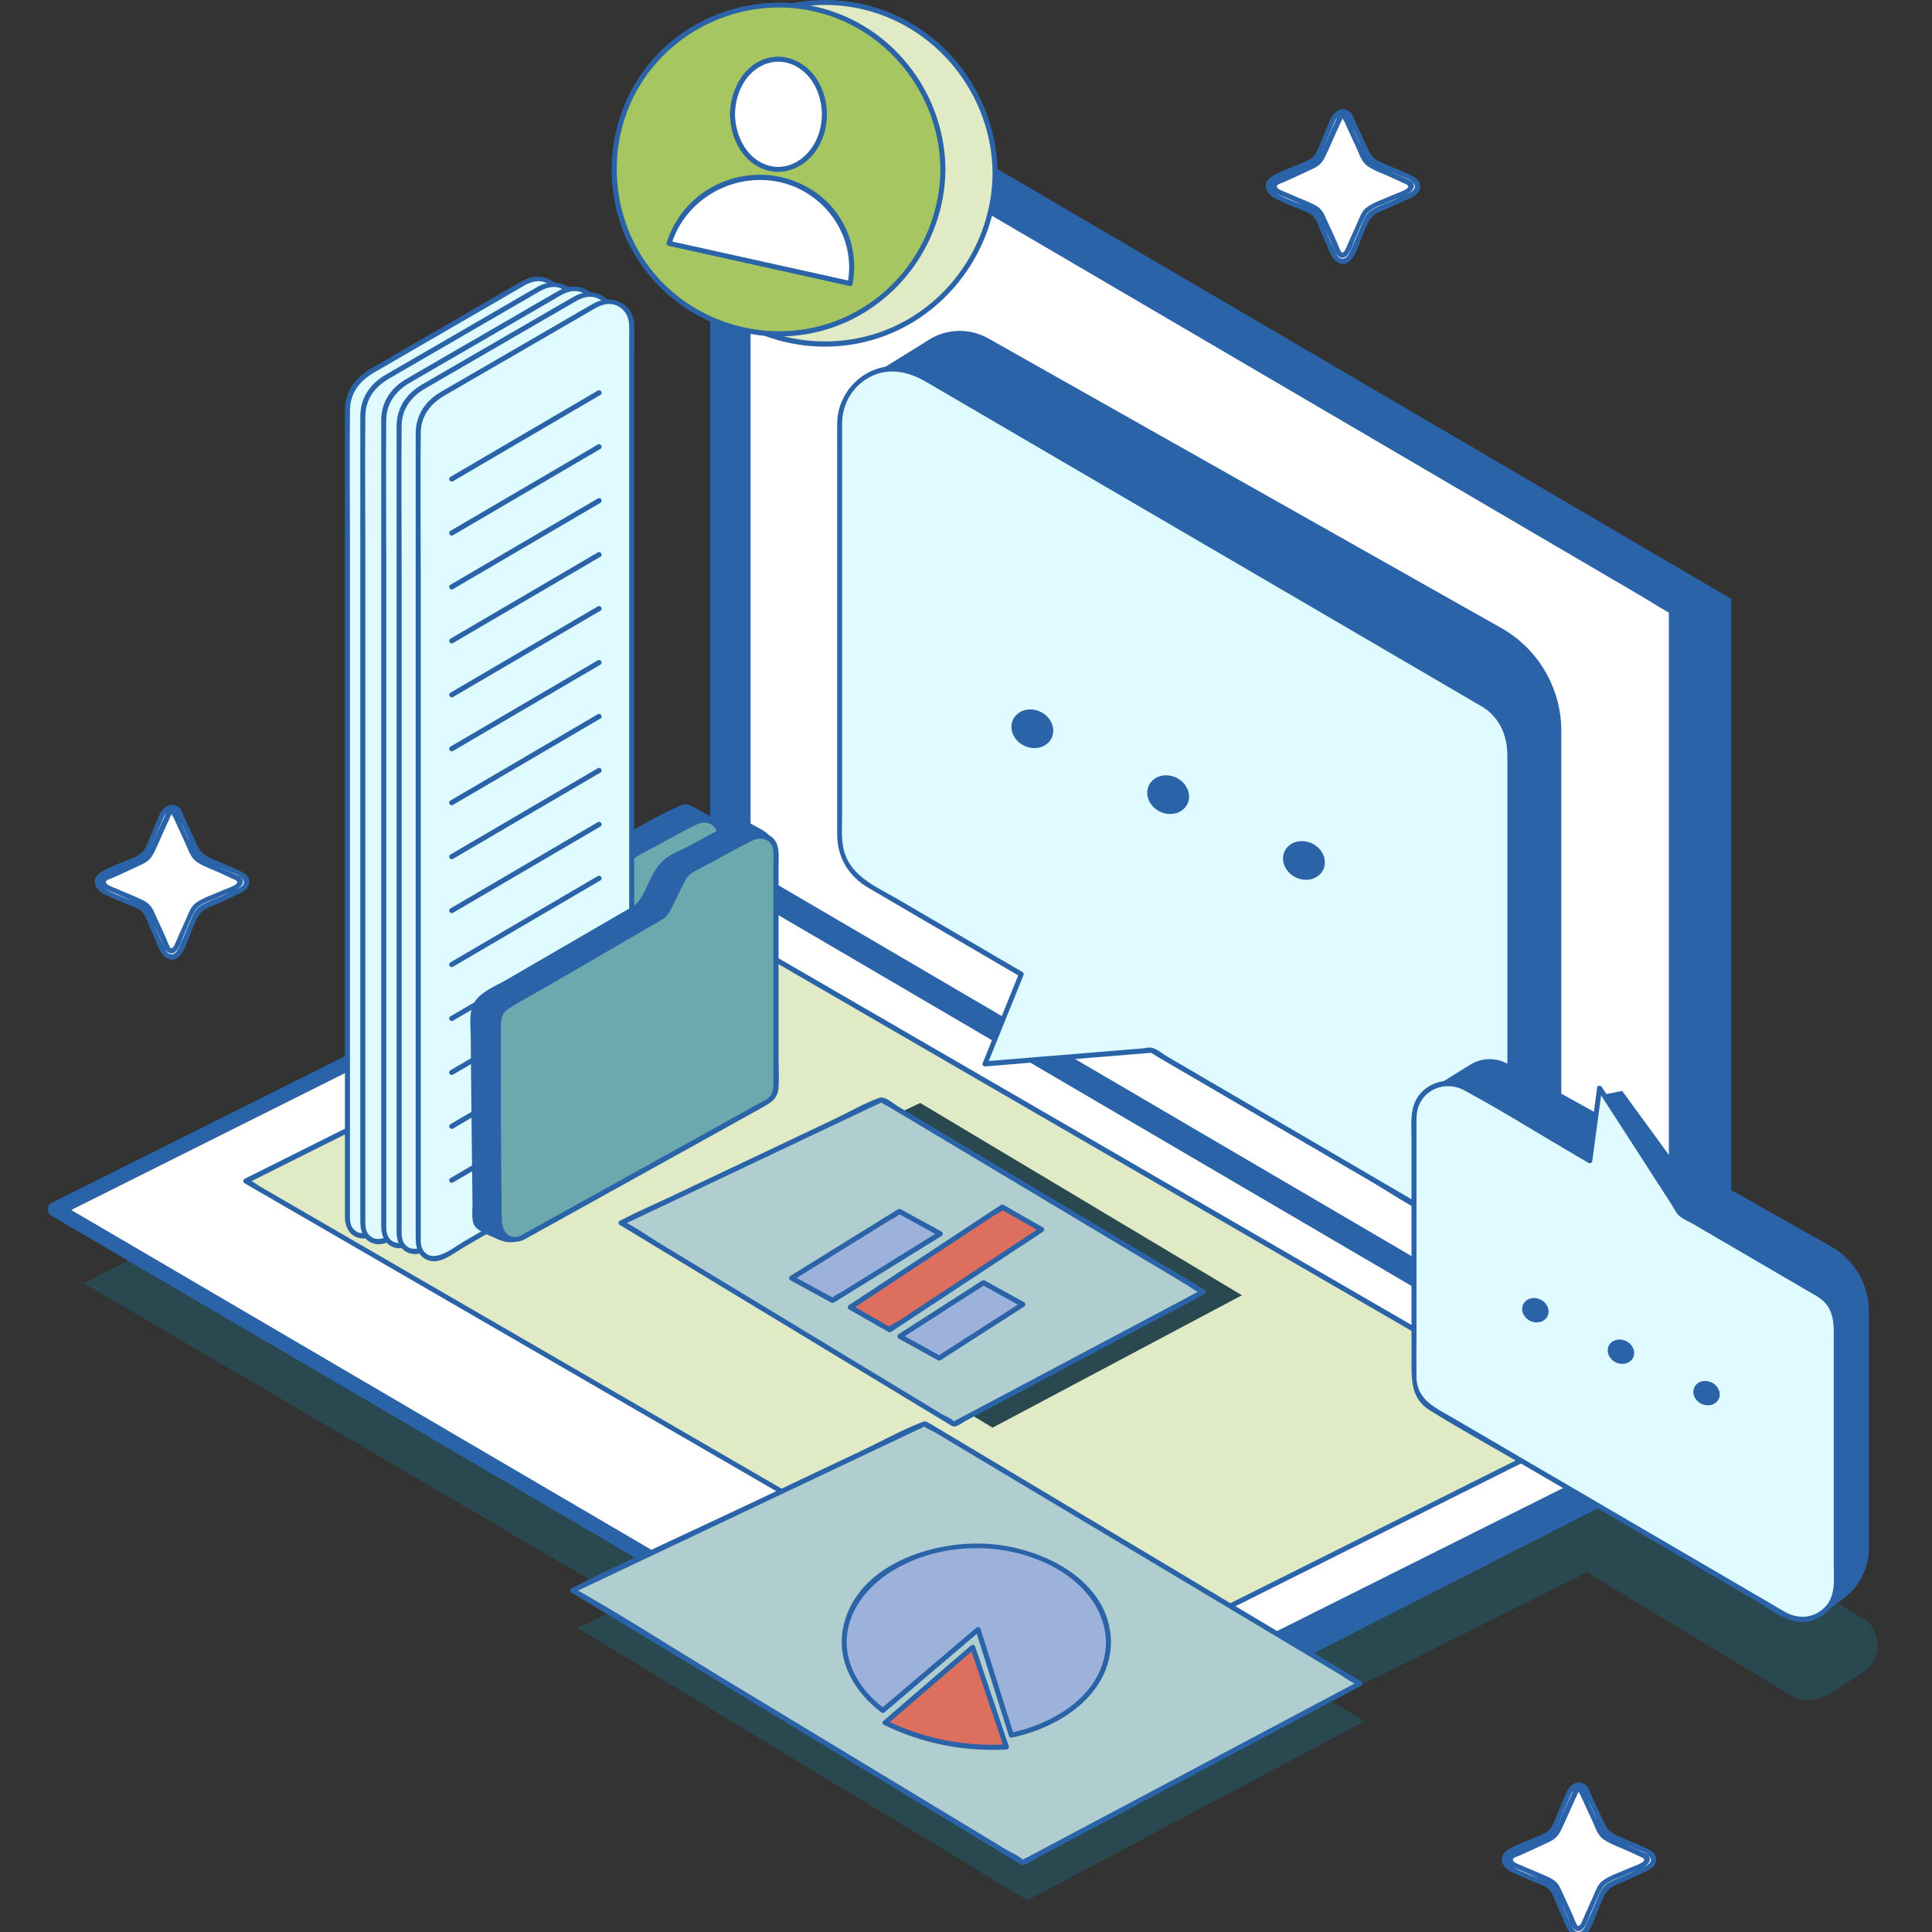 <?xml version="1.0" encoding="UTF-8"?>
<svg xmlns="http://www.w3.org/2000/svg" width="473" height="473" viewBox="0 0 473 473" fill="none">
  <rect x="0" y="0" width="473" height="473" fill="#333333" stroke="none"/>
  <g clip-path="url(#clip0_1798_736)">
    <g clip-path="url(#clip1_1798_736)">
      <path d="M373.535 375.837L438.01 414.848C441.072 416.708 444.923 416.642 447.936 414.716L456.067 409.482C461.005 406.305 460.89 399.029 455.837 396.017L385.452 353.928L374.276 359.393C367.609 362.652 367.198 371.985 373.552 375.837H373.535Z" fill="#2A4850"></path>
      <path d="M255.136 451.604L20.429 314.128L184.308 232.188L418.999 369.681L255.136 451.604Z" fill="#2A4850"></path>
      <path d="M252.552 439.982L24.791 299.543L188.67 217.604L423.031 353.023L252.552 439.982Z" fill="#2B63A8"></path>
      <path d="M423.031 353.024L188.324 215.548V9.597L423.031 147.089V353.024Z" fill="#2B63A8"></path>
      <path d="M423.854 354.456L422.62 353.732L187.501 216.009V8.165L188.735 8.889L423.854 146.612V354.456ZM189.147 215.07L422.192 351.592V147.55L189.147 11.029V215.07Z" fill="#2B63A8"></path>
      <path d="M43.358 199.086L48.05 209.291C48.198 209.604 48.445 209.851 48.757 209.999L58.963 214.69C60.082 215.201 60.082 216.797 58.963 217.308L48.757 221.999C48.445 222.147 48.198 222.394 48.05 222.707L43.358 232.912C42.848 234.031 41.252 234.031 40.741 232.912L36.05 222.707C35.902 222.394 35.655 222.147 35.342 221.999L25.137 217.308C24.017 216.797 24.017 215.201 25.137 214.69L35.342 209.999C35.655 209.851 35.902 209.604 36.05 209.291L40.741 199.086C41.252 197.967 42.848 197.967 43.358 199.086Z" fill="white"></path>
      <path d="M42.831 199.399L47.128 208.732C47.605 209.769 48.099 210.362 49.152 210.855L54.469 213.292L57.168 214.543C57.563 214.724 58.337 214.905 58.633 215.217C60.148 216.781 56.296 217.851 55.638 218.164L49.712 220.88C48.708 221.341 47.934 221.637 47.391 222.674C46.535 224.271 45.86 225.999 45.103 227.645L43.836 230.394C43.572 230.986 43.325 231.908 42.914 232.418C41.449 234.18 40.56 231.036 40.214 230.262L37.498 224.353C37.021 223.316 36.675 222.048 35.622 221.456C34.223 220.666 32.643 220.09 31.178 219.415C29.499 218.641 27.589 218.016 26.009 217.045C25.466 216.715 24.182 216.501 25.515 215.217C25.877 214.872 26.717 214.658 27.178 214.46L33.712 211.448C34.914 210.888 36.083 210.576 36.725 209.341C37.663 207.53 38.437 205.621 39.292 203.761L40.708 200.683C40.889 200.288 41.778 197.737 42.831 199.416C43.259 200.09 44.329 199.465 43.901 198.79C42.782 197.029 40.856 197.539 40.033 199.202C39.078 201.144 38.223 203.136 37.317 205.111C36.758 206.312 36.198 208.666 35.029 209.489C33.663 210.444 31.754 211.004 30.256 211.695C28.527 212.485 26.602 213.16 24.956 214.131C23.31 215.102 23.343 216.962 24.956 217.917C26.569 218.872 28.527 219.563 30.256 220.353C31.754 221.044 33.68 221.604 35.029 222.559C36.198 223.382 36.758 225.719 37.317 226.937C38.223 228.896 39.078 230.904 40.033 232.846C40.84 234.492 42.815 235.036 43.901 233.258C44.741 231.875 45.3 230.229 45.959 228.764C46.782 226.97 47.457 224.913 48.494 223.234C49.185 222.114 50.946 221.703 52.082 221.176L58.386 218.279C59.753 217.654 61.218 216.386 59.967 214.773C59.539 214.23 58.814 213.999 58.205 213.703L54.782 212.123C52.987 211.3 50.716 210.641 49.086 209.506C48.494 209.094 48.296 208.37 48.017 207.744L46.387 204.222L43.901 198.823C43.572 198.099 42.502 198.724 42.831 199.448V199.399Z" fill="#2B63A8"></path>
      <path d="M42.815 199.399L47.111 208.732C47.589 209.769 48.099 210.378 49.152 210.855L54.469 213.291L57.168 214.542C57.563 214.723 58.337 214.904 58.633 215.217C60.098 216.764 56.296 217.818 55.638 218.131L49.712 220.846C48.708 221.307 47.934 221.62 47.375 222.641C46.519 224.237 45.844 225.966 45.087 227.612L43.819 230.361C43.556 230.953 43.309 231.875 42.897 232.385C41.449 234.113 40.577 230.986 40.231 230.229L37.515 224.32C37.038 223.283 36.692 222.015 35.638 221.406C34.239 220.616 32.659 220.04 31.194 219.365C29.515 218.591 27.606 217.966 26.026 216.995C25.499 216.666 24.231 216.468 25.532 215.201C25.894 214.855 26.75 214.641 27.194 214.443L33.729 211.431C34.931 210.872 36.099 210.542 36.741 209.308C37.679 207.497 38.453 205.588 39.309 203.728L40.725 200.65C40.856 200.37 40.971 199.909 41.169 199.679C41.449 199.333 41.515 197.325 42.815 199.399C43.243 200.09 44.346 199.448 43.918 198.757C42.799 196.979 40.84 197.489 40.017 199.168C39.062 201.111 38.206 203.102 37.301 205.078C36.741 206.279 36.182 208.633 35.029 209.439C33.663 210.394 31.754 210.954 30.256 211.645C28.527 212.435 26.602 213.11 24.956 214.081C23.31 215.052 23.326 216.945 24.956 217.9C26.602 218.871 28.527 219.546 30.256 220.336C31.754 221.028 33.68 221.587 35.029 222.542C36.198 223.348 36.758 225.702 37.301 226.904C38.206 228.863 39.062 230.871 40.017 232.813C40.84 234.476 42.815 235.019 43.918 233.225C44.757 231.842 45.317 230.196 45.975 228.731C46.798 226.937 47.473 224.879 48.51 223.2C49.202 222.097 50.963 221.669 52.082 221.159L58.386 218.262C59.769 217.637 61.234 216.336 59.967 214.723C59.539 214.164 58.815 213.95 58.205 213.653L54.782 212.073C52.987 211.25 50.7 210.592 49.086 209.456C48.494 209.044 48.296 208.337 48.017 207.711L46.387 204.189L43.901 198.79C43.556 198.049 42.453 198.691 42.799 199.432L42.815 199.399Z" fill="white"></path>
      <path d="M42.272 199.711L45.416 206.542C46.14 208.123 46.7 210.032 48.214 211.053C49.975 212.221 52.214 212.946 54.123 213.834C55.029 214.246 55.917 214.69 56.823 215.085C57.843 215.513 58.732 215.925 57.448 216.698C56.428 217.291 55.177 217.653 54.107 218.147C52.115 219.052 49.613 219.809 47.868 221.126C46.634 222.065 46.123 223.727 45.514 225.093C44.642 227.068 43.72 229.027 42.881 231.019C42.799 231.233 42.338 232.286 41.844 232.155C41.63 232.105 41.35 231.381 41.268 231.2C41.07 230.788 40.922 230.344 40.741 229.916C39.77 227.661 38.684 225.439 37.679 223.2C37.038 221.752 36.28 221.011 34.848 220.32C32.725 219.283 30.486 218.46 28.33 217.489C27.803 217.258 26.453 216.814 26.091 216.336C25.449 215.513 26.816 215.266 27.491 214.97C29.844 213.95 32.149 212.814 34.47 211.76C36.033 211.053 36.889 210.378 37.679 208.798C38.749 206.625 39.671 204.386 40.675 202.197C41.021 201.456 41.367 200.732 41.696 199.991C41.745 199.876 41.827 199.596 41.893 199.53C42.321 199.037 41.63 198.658 42.272 199.711C42.733 200.452 43.803 200.485 44.346 199.827C45.004 199.02 44.296 198.033 43.589 197.522C42.634 196.831 41.416 196.93 40.478 197.605C39.078 198.642 38.486 200.88 37.811 202.378C37.054 204.057 36.445 205.835 35.638 207.497C34.667 209.538 32.429 210.016 30.503 210.839C28.692 211.596 26.816 212.304 25.104 213.258C22.124 214.921 22.882 217.587 25.614 218.97C27.342 219.842 29.186 220.583 30.98 221.324C31.918 221.719 32.889 222.048 33.795 222.525C35.029 223.2 35.507 224.089 36.001 225.357C36.642 226.986 37.334 228.566 38.058 230.163C38.733 231.661 39.342 233.867 40.955 234.657C44.379 236.303 45.811 230.558 46.7 228.484C47.737 226.081 48.329 223.348 50.93 222.246C53.119 221.34 55.259 220.336 57.399 219.349C58.798 218.707 60.905 217.9 61.02 216.057C61.135 214.213 59.275 213.472 57.893 212.83C55.72 211.843 53.498 210.97 51.309 209.983C49.695 209.242 48.938 208.386 48.214 206.789C47.671 205.604 47.128 204.436 46.584 203.25L44.922 199.646C44.659 199.07 44.445 198.164 43.77 197.901C42.65 197.44 41.975 198.625 42.14 199.563C42.272 200.337 43.457 200.008 43.325 199.234C43.473 200.107 44.296 201.242 44.675 202.065L46.058 205.061C46.749 206.559 47.292 208.781 48.576 209.867C49.794 210.904 51.539 211.398 52.987 211.991C54.041 212.419 55.078 212.896 56.115 213.374C56.938 213.752 58.09 214.032 58.782 214.592C61.02 216.435 58.683 217.39 57.382 217.982C56.329 218.476 55.276 218.954 54.222 219.431C52.559 220.188 50.65 220.764 49.103 221.735C47.737 222.591 47.16 224.155 46.551 225.587C45.745 227.464 44.988 229.373 44.148 231.233C43.671 232.286 42.881 234.212 41.383 233.488C40.478 233.044 40.033 231.546 39.638 230.706C38.799 228.896 37.959 227.085 37.251 225.225C36.807 224.073 36.363 222.871 35.391 222.065C34.239 221.11 32.643 220.665 31.276 220.106C29.433 219.349 27.375 218.657 25.68 217.604C22.124 215.415 26.832 213.703 28.725 212.896C31.21 211.843 35.046 211.02 36.461 208.485C37.218 207.135 37.647 205.571 38.288 204.156C38.684 203.267 39.078 202.378 39.49 201.489C39.918 200.551 40.362 198.921 41.367 198.411C41.91 198.131 43.72 198.905 42.436 198.065C42.173 197.901 41.893 197.753 41.564 197.851C40.906 198.033 40.774 198.806 40.544 199.333C39.803 201.061 38.947 202.773 38.173 204.501C37.4 206.23 36.708 209.012 35.029 210.049C33.35 211.086 31.474 211.695 29.746 212.485C28.297 213.143 26.19 213.653 24.988 214.707C22.651 216.764 26.717 218.114 28.149 218.723C29.959 219.497 31.787 220.237 33.581 221.06C34.535 221.488 35.424 221.867 36.033 222.756C36.511 223.447 36.791 224.385 37.136 225.159C37.992 227.019 38.898 228.863 39.688 230.739C40.033 231.562 40.33 232.599 41.087 233.126C43.292 234.673 44.445 230.163 45.004 228.961C45.926 226.97 46.65 224.764 47.786 222.904C48.823 221.192 51.72 220.484 53.448 219.694C54.831 219.052 56.312 218.542 57.679 217.851C58.436 217.472 59.44 216.863 59.473 215.892C59.489 214.773 58.419 214.378 57.563 214.032C55.374 213.127 53.251 212.073 51.111 211.086C50.008 210.575 48.691 210.18 47.951 209.16C47.391 208.37 47.062 207.382 46.667 206.51L43.243 199.053C42.914 198.329 41.844 198.954 42.173 199.679L42.272 199.711Z" fill="#2B63A8"></path>
      <path d="M330.047 28.756L334.738 38.961C334.886 39.274 335.133 39.521 335.446 39.669L345.651 44.36C346.771 44.871 346.771 46.467 345.651 46.977L335.446 51.669C335.133 51.817 334.886 52.064 334.738 52.377L330.047 62.582C329.537 63.701 327.94 63.701 327.43 62.582L322.739 52.377C322.591 52.064 322.344 51.817 322.031 51.669L311.826 46.977C310.706 46.467 310.706 44.871 311.826 44.36L322.031 39.669C322.344 39.521 322.591 39.274 322.739 38.961L327.43 28.756C327.94 27.637 329.537 27.637 330.047 28.756Z" fill="white"></path>
      <path d="M329.52 29.069L333.816 38.402C334.294 39.439 334.787 40.032 335.841 40.525L341.158 42.962L343.857 44.212C344.252 44.394 345.026 44.575 345.322 44.887C346.836 46.451 342.985 47.521 342.326 47.834L336.401 50.55C335.397 51.011 334.623 51.307 334.08 52.344C333.224 53.941 332.549 55.669 331.792 57.315L330.524 60.064C330.261 60.656 330.014 61.578 329.602 62.088C328.138 63.85 327.249 60.706 326.903 59.932L324.187 54.023C323.71 52.986 323.364 51.718 322.311 51.126C320.911 50.336 319.331 49.76 317.866 49.085C316.187 48.311 314.278 47.686 312.698 46.714C312.155 46.385 310.871 46.171 312.204 44.887C312.566 44.542 313.406 44.328 313.866 44.13L320.401 41.118C321.603 40.558 322.771 40.245 323.413 39.011C324.352 37.2 325.125 35.291 325.981 33.431L327.397 30.353C327.578 29.958 328.467 27.407 329.52 29.085C329.948 29.76 331.018 29.135 330.59 28.46C329.471 26.699 327.545 27.209 326.722 28.872C325.767 30.814 324.911 32.806 324.006 34.781C323.446 35.982 322.887 38.336 321.718 39.159C320.352 40.114 318.442 40.673 316.945 41.365C315.216 42.155 313.29 42.83 311.644 43.801C309.998 44.772 310.031 46.632 311.644 47.587C313.257 48.541 315.216 49.233 316.945 50.023C318.442 50.714 320.368 51.274 321.718 52.229C322.887 53.052 323.446 55.389 324.006 56.607C324.911 58.566 325.767 60.574 326.722 62.516C327.528 64.162 329.504 64.706 330.59 62.928C331.43 61.545 331.989 59.899 332.648 58.434C333.471 56.64 334.146 54.582 335.183 52.904C335.874 51.784 337.635 51.373 338.771 50.846L345.075 47.949C346.441 47.324 347.906 46.056 346.655 44.443C346.227 43.9 345.503 43.669 344.894 43.373L341.47 41.793C339.676 40.97 337.405 40.311 335.775 39.176C335.183 38.764 334.985 38.04 334.705 37.414L333.076 33.892L330.59 28.493C330.261 27.769 329.191 28.394 329.52 29.118V29.069Z" fill="#2B63A8"></path>
      <path d="M329.504 29.085L333.8 38.418C334.277 39.455 334.788 40.064 335.841 40.541L341.158 42.977L343.857 44.228C344.252 44.409 345.026 44.59 345.322 44.903C346.787 46.45 342.985 47.504 342.327 47.817L336.401 50.532C335.397 50.993 334.623 51.306 334.064 52.327C333.208 53.923 332.533 55.652 331.776 57.298L330.508 60.047C330.245 60.639 329.998 61.561 329.586 62.071C328.138 63.8 327.265 60.672 326.92 59.915L324.204 54.006C323.726 52.969 323.381 51.701 322.327 51.092C320.928 50.302 319.348 49.726 317.883 49.051C316.204 48.278 314.295 47.652 312.715 46.681C312.188 46.352 310.92 46.154 312.221 44.887C312.583 44.541 313.439 44.327 313.883 44.13L320.418 41.117C321.62 40.558 322.788 40.228 323.43 38.994C324.368 37.183 325.142 35.274 325.998 33.414L327.414 30.336C327.545 30.056 327.66 29.595 327.858 29.365C328.138 29.019 328.204 27.011 329.504 29.085C329.932 29.776 331.035 29.134 330.607 28.443C329.488 26.665 327.529 27.175 326.706 28.854C325.751 30.797 324.895 32.788 323.99 34.764C323.43 35.965 322.871 38.319 321.718 39.126C320.352 40.08 318.443 40.64 316.945 41.331C315.216 42.121 313.291 42.796 311.645 43.767C309.999 44.739 310.015 46.631 311.645 47.586C313.291 48.557 315.216 49.232 316.945 50.022C318.443 50.714 320.369 51.273 321.718 52.228C322.887 53.035 323.447 55.388 323.99 56.59C324.895 58.549 325.751 60.557 326.706 62.499C327.529 64.162 329.504 64.705 330.607 62.911C331.446 61.528 332.006 59.882 332.664 58.417C333.487 56.623 334.162 54.565 335.199 52.886C335.891 51.783 337.652 51.355 338.771 50.845L345.075 47.948C346.458 47.323 347.923 46.022 346.656 44.409C346.228 43.85 345.503 43.636 344.894 43.339L341.471 41.759C339.676 40.936 337.388 40.278 335.775 39.142C335.183 38.73 334.985 38.023 334.705 37.397L333.076 33.875L330.59 28.476C330.245 27.735 329.142 28.377 329.488 29.118L329.504 29.085Z" fill="white"></path>
      <path d="M328.961 29.397L332.104 36.228C332.829 37.808 333.388 39.718 334.903 40.738C336.664 41.907 338.903 42.631 340.812 43.52C341.717 43.931 342.606 44.376 343.511 44.771C344.532 45.199 345.421 45.61 344.137 46.384C343.116 46.977 341.865 47.339 340.795 47.833C338.804 48.738 336.302 49.495 334.557 50.812C333.323 51.75 332.812 53.413 332.203 54.779C331.331 56.754 330.409 58.713 329.57 60.705C329.487 60.919 329.026 61.972 328.533 61.84C328.319 61.791 328.039 61.067 327.956 60.886C327.759 60.474 327.611 60.03 327.43 59.602C326.459 57.347 325.372 55.124 324.368 52.886C323.726 51.437 322.969 50.697 321.537 50.005C319.414 48.968 317.175 48.145 315.019 47.174C314.492 46.944 313.142 46.499 312.78 46.022C312.138 45.199 313.504 44.952 314.179 44.656C316.533 43.635 318.837 42.499 321.158 41.446C322.722 40.738 323.578 40.063 324.368 38.483C325.438 36.31 326.36 34.072 327.364 31.883C327.71 31.142 328.055 30.418 328.384 29.677C328.434 29.562 328.516 29.282 328.582 29.216C329.01 28.722 328.319 28.344 328.961 29.397C329.421 30.138 330.491 30.171 331.035 29.512C331.693 28.706 330.985 27.718 330.277 27.208C329.323 26.517 328.105 26.615 327.166 27.29C325.767 28.327 325.175 30.566 324.5 32.064C323.743 33.742 323.134 35.52 322.327 37.183C321.356 39.224 319.117 39.701 317.191 40.524C315.381 41.281 313.504 41.989 311.792 42.944C308.813 44.606 309.57 47.273 312.303 48.656C314.031 49.528 315.875 50.269 317.669 51.009C318.607 51.404 319.578 51.734 320.484 52.211C321.718 52.886 322.195 53.775 322.689 55.042C323.331 56.672 324.022 58.252 324.747 59.849C325.422 61.346 326.031 63.552 327.644 64.342C331.067 65.988 332.5 60.244 333.388 58.17C334.425 55.766 335.018 53.034 337.619 51.931C339.808 51.026 341.948 50.022 344.088 49.034C345.487 48.392 347.594 47.586 347.709 45.742C347.824 43.898 345.964 43.158 344.581 42.516C342.409 41.528 340.186 40.656 337.997 39.668C336.384 38.928 335.627 38.072 334.903 36.475C334.36 35.29 333.816 34.121 333.273 32.936L331.611 29.331C331.347 28.755 331.133 27.85 330.458 27.586C329.339 27.125 328.664 28.311 328.829 29.249C328.961 30.023 330.146 29.693 330.014 28.92C330.162 29.792 330.985 30.928 331.364 31.751L332.746 34.747C333.438 36.245 333.981 38.467 335.265 39.553C336.483 40.59 338.228 41.084 339.676 41.676C340.73 42.104 341.767 42.582 342.804 43.059C343.627 43.438 344.779 43.718 345.47 44.277C347.709 46.121 345.371 47.075 344.071 47.668C343.018 48.162 341.964 48.639 340.911 49.116C339.248 49.874 337.339 50.45 335.792 51.421C334.425 52.277 333.849 53.84 333.24 55.273C332.434 57.149 331.676 59.058 330.837 60.919C330.36 61.972 329.57 63.898 328.072 63.173C327.166 62.729 326.722 61.231 326.327 60.392C325.487 58.581 324.648 56.77 323.94 54.91C323.496 53.758 323.051 52.557 322.08 51.75C320.928 50.795 319.331 50.351 317.965 49.791C316.122 49.034 314.064 48.343 312.369 47.289C308.813 45.1 313.521 43.388 315.414 42.582C317.899 41.528 321.734 40.705 323.15 38.17C323.907 36.821 324.335 35.257 324.977 33.841C325.372 32.952 325.767 32.064 326.179 31.175C326.607 30.236 327.051 28.607 328.055 28.097C328.598 27.817 330.409 28.59 329.125 27.751C328.862 27.586 328.582 27.438 328.253 27.537C327.594 27.718 327.463 28.492 327.232 29.018C326.491 30.747 325.636 32.459 324.862 34.187C324.088 35.915 323.397 38.697 321.718 39.734C320.039 40.771 318.163 41.38 316.434 42.17C314.986 42.829 312.879 43.339 311.677 44.392C309.34 46.45 313.406 47.8 314.838 48.409C316.648 49.182 318.475 49.923 320.27 50.746C321.224 51.174 322.113 51.553 322.722 52.441C323.199 53.133 323.479 54.071 323.825 54.845C324.681 56.705 325.586 58.548 326.376 60.425C326.722 61.248 327.018 62.285 327.775 62.811C329.981 64.359 331.133 59.849 331.693 58.647C332.615 56.655 333.339 54.45 334.475 52.59C335.512 50.878 338.409 50.17 340.137 49.38C341.52 48.738 343.001 48.228 344.367 47.536C345.125 47.158 346.129 46.549 346.162 45.578C346.178 44.458 345.108 44.063 344.252 43.718C342.063 42.812 339.94 41.759 337.8 40.771C336.697 40.261 335.38 39.866 334.639 38.845C334.08 38.055 333.75 37.068 333.355 36.195L329.932 28.739C329.603 28.014 328.533 28.64 328.862 29.364L328.961 29.397Z" fill="#2B63A8"></path>
      <path d="M387.806 438.42L392.498 448.625C392.646 448.938 392.893 449.185 393.205 449.333L403.411 454.024C404.53 454.534 404.53 456.131 403.411 456.641L393.205 461.332C392.893 461.48 392.646 461.727 392.498 462.04L387.806 472.245C387.296 473.365 385.699 473.365 385.189 472.245L380.498 462.04C380.35 461.727 380.103 461.48 379.79 461.332L369.585 456.641C368.466 456.131 368.466 454.534 369.585 454.024L379.79 449.333C380.103 449.185 380.35 448.938 380.498 448.625L385.189 438.42C385.699 437.3 387.296 437.3 387.806 438.42Z" fill="white"></path>
      <path d="M387.279 438.733L391.576 448.066C392.053 449.103 392.547 449.695 393.6 450.189L398.917 452.625L401.616 453.876C402.011 454.057 402.785 454.238 403.081 454.551C404.596 456.115 400.744 457.185 400.086 457.497L394.16 460.213C393.156 460.674 392.382 460.97 391.839 462.007C390.983 463.604 390.308 465.332 389.551 466.978L388.284 469.727C388.02 470.32 387.773 471.242 387.362 471.752C385.897 473.513 385.008 470.369 384.662 469.596L381.946 463.686C381.469 462.649 381.123 461.382 380.07 460.789C378.671 459.999 377.091 459.423 375.626 458.748C373.947 457.975 372.037 457.349 370.457 456.378C369.914 456.049 368.63 455.835 369.963 454.551C370.325 454.205 371.165 453.991 371.626 453.794L378.16 450.781C379.362 450.222 380.531 449.909 381.173 448.675C382.111 446.864 382.885 444.955 383.741 443.095L385.156 440.016C385.337 439.621 386.226 437.07 387.279 438.749C387.707 439.424 388.777 438.798 388.349 438.124C387.23 436.362 385.304 436.873 384.481 438.535C383.527 440.477 382.671 442.469 381.765 444.444C381.206 445.646 380.646 448 379.477 448.823C378.111 449.777 376.202 450.337 374.704 451.028C372.975 451.818 371.05 452.493 369.404 453.464C367.758 454.436 367.79 456.296 369.404 457.25C371.017 458.205 372.975 458.896 374.704 459.686C376.202 460.378 378.128 460.937 379.477 461.892C380.646 462.715 381.206 465.053 381.765 466.271C382.671 468.229 383.527 470.238 384.481 472.18C385.288 473.826 387.263 474.369 388.349 472.591C389.189 471.209 389.749 469.563 390.407 468.098C391.23 466.304 391.905 464.246 392.942 462.567C393.633 461.448 395.394 461.036 396.53 460.509L402.834 457.613C404.201 456.987 405.666 455.72 404.415 454.106C403.987 453.563 403.262 453.333 402.653 453.037L399.23 451.456C397.435 450.633 395.164 449.975 393.534 448.839C392.942 448.428 392.744 447.703 392.464 447.078L390.835 443.555L388.349 438.156C388.02 437.432 386.95 438.058 387.279 438.782V438.733Z" fill="#2B63A8"></path>
      <path d="M387.263 438.749L391.559 448.082C392.037 449.119 392.547 449.728 393.6 450.205L398.917 452.641L401.616 453.892C402.011 454.073 402.785 454.254 403.081 454.567C404.546 456.114 400.744 457.168 400.086 457.481L394.16 460.197C393.156 460.657 392.382 460.97 391.823 461.991C390.967 463.587 390.292 465.316 389.535 466.962L388.267 469.711C388.004 470.303 387.757 471.225 387.345 471.735C385.897 473.464 385.024 470.336 384.679 469.579L381.963 463.67C381.485 462.633 381.14 461.365 380.086 460.756C378.687 459.966 377.107 459.39 375.642 458.715C373.963 457.941 372.054 457.316 370.474 456.345C369.947 456.016 368.679 455.818 369.98 454.551C370.342 454.205 371.198 453.991 371.642 453.794L378.177 450.781C379.379 450.222 380.547 449.892 381.189 448.658C382.127 446.847 382.901 444.938 383.757 443.078L385.173 440C385.304 439.72 385.419 439.259 385.617 439.029C385.897 438.683 385.963 436.675 387.263 438.749C387.691 439.44 388.794 438.798 388.366 438.107C387.247 436.329 385.288 436.839 384.465 438.518C383.51 440.461 382.654 442.452 381.749 444.428C381.189 445.629 380.63 447.983 379.477 448.79C378.111 449.744 376.202 450.304 374.704 450.995C372.976 451.785 371.05 452.46 369.404 453.431C367.758 454.403 367.774 456.295 369.404 457.25C371.05 458.221 372.976 458.896 374.704 459.686C376.202 460.378 378.128 460.937 379.477 461.892C380.646 462.699 381.206 465.052 381.749 466.254C382.654 468.213 383.51 470.221 384.465 472.163C385.288 473.826 387.263 474.369 388.366 472.575C389.205 471.192 389.765 469.546 390.423 468.081C391.246 466.287 391.921 464.229 392.958 462.55C393.65 461.448 395.411 461.02 396.53 460.509L402.834 457.612C404.217 456.987 405.682 455.686 404.415 454.073C403.987 453.514 403.262 453.3 402.653 453.003L399.23 451.423C397.436 450.6 395.148 449.942 393.534 448.806C392.942 448.395 392.744 447.687 392.465 447.061L390.835 443.539L388.349 438.14C388.004 437.399 386.901 438.041 387.247 438.782L387.263 438.749Z" fill="white"></path>
      <path d="M386.736 439.061L389.88 445.892C390.605 447.472 391.164 449.382 392.679 450.402C394.44 451.571 396.678 452.295 398.588 453.184C399.493 453.596 400.382 454.04 401.287 454.435C402.308 454.863 403.197 455.274 401.913 456.048C400.892 456.641 399.641 457.003 398.571 457.497C396.58 458.402 394.078 459.159 392.333 460.476C391.098 461.414 390.588 463.077 389.979 464.443C389.107 466.418 388.185 468.377 387.345 470.369C387.263 470.583 386.802 471.636 386.308 471.504C386.094 471.455 385.815 470.731 385.732 470.55C385.535 470.138 385.387 469.694 385.206 469.266C384.234 467.011 383.148 464.789 382.144 462.55C381.502 461.101 380.745 460.361 379.313 459.669C377.189 458.632 374.951 457.809 372.795 456.838C372.268 456.608 370.918 456.163 370.556 455.686C369.914 454.863 371.28 454.616 371.955 454.32C374.309 453.299 376.613 452.163 378.934 451.11C380.498 450.402 381.354 449.727 382.144 448.147C383.214 445.974 384.136 443.736 385.14 441.547C385.485 440.806 385.831 440.082 386.16 439.341C386.21 439.226 386.292 438.946 386.358 438.88C386.786 438.386 386.094 438.008 386.736 439.061C387.197 439.802 388.267 439.835 388.81 439.176C389.469 438.37 388.761 437.382 388.053 436.872C387.099 436.181 385.881 436.279 384.942 436.954C383.543 437.991 382.951 440.23 382.276 441.728C381.519 443.407 380.909 445.184 380.103 446.847C379.132 448.888 376.893 449.365 374.967 450.188C373.157 450.945 371.28 451.653 369.568 452.608C366.589 454.27 367.346 456.937 370.079 458.32C371.807 459.192 373.651 459.933 375.445 460.673C376.383 461.068 377.354 461.398 378.259 461.875C379.494 462.55 379.971 463.439 380.465 464.706C381.107 466.336 381.798 467.916 382.523 469.513C383.197 471.01 383.806 473.216 385.42 474.006C388.843 475.652 390.275 469.908 391.164 467.834C392.201 465.43 392.794 462.698 395.395 461.595C397.584 460.69 399.724 459.686 401.863 458.698C403.263 458.056 405.369 457.25 405.485 455.406C405.6 453.563 403.74 452.822 402.357 452.18C400.184 451.192 397.962 450.32 395.773 449.332C394.16 448.592 393.403 447.736 392.679 446.139C392.135 444.954 391.592 443.785 391.049 442.6L389.387 438.995C389.123 438.419 388.909 437.514 388.234 437.25C387.115 436.79 386.44 437.975 386.605 438.913C386.736 439.687 387.922 439.357 387.79 438.584C387.938 439.456 388.761 440.592 389.14 441.415L390.522 444.411C391.214 445.909 391.757 448.131 393.041 449.217C394.259 450.254 396.004 450.748 397.452 451.34C398.506 451.768 399.543 452.246 400.58 452.723C401.403 453.102 402.555 453.382 403.246 453.941C405.485 455.785 403.147 456.739 401.847 457.332C400.794 457.826 399.74 458.303 398.687 458.781C397.024 459.538 395.115 460.114 393.567 461.085C392.201 461.941 391.625 463.505 391.016 464.937C390.21 466.813 389.452 468.723 388.613 470.583C388.136 471.636 387.345 473.562 385.848 472.838C384.942 472.393 384.498 470.895 384.103 470.056C383.263 468.245 382.424 466.435 381.716 464.575C381.272 463.422 380.827 462.221 379.856 461.414C378.704 460.459 377.107 460.015 375.741 459.455C373.897 458.698 371.84 458.007 370.144 456.953C366.589 454.764 371.297 453.052 373.19 452.246C375.675 451.192 379.51 450.369 380.926 447.834C381.683 446.485 382.111 444.921 382.753 443.505C383.148 442.617 383.543 441.728 383.955 440.839C384.383 439.901 384.827 438.271 385.831 437.761C386.374 437.481 388.185 438.255 386.901 437.415C386.638 437.25 386.358 437.102 386.029 437.201C385.37 437.382 385.239 438.156 385.008 438.683C384.267 440.411 383.411 442.123 382.638 443.851C381.864 445.579 381.173 448.361 379.494 449.398C377.815 450.435 375.938 451.044 374.21 451.834C372.762 452.493 370.655 453.003 369.453 454.056C367.116 456.114 371.181 457.464 372.614 458.073C374.424 458.846 376.251 459.587 378.045 460.41C379 460.838 379.889 461.217 380.498 462.105C380.975 462.797 381.255 463.735 381.601 464.509C382.457 466.369 383.362 468.212 384.152 470.089C384.498 470.912 384.794 471.949 385.551 472.475C387.757 474.023 388.909 469.513 389.469 468.311C390.391 466.319 391.115 464.114 392.251 462.254C393.288 460.542 396.185 459.834 397.913 459.044C399.296 458.402 400.777 457.892 402.143 457.2C402.9 456.822 403.905 456.213 403.937 455.242C403.954 454.122 402.884 453.727 402.028 453.382C399.839 452.476 397.715 451.423 395.576 450.435C394.473 449.925 393.156 449.53 392.415 448.509C391.856 447.719 391.526 446.732 391.131 445.859L387.708 438.403C387.378 437.678 386.308 438.304 386.638 439.028L386.736 439.061Z" fill="#2B63A8"></path>
      <path d="M413.517 353.023L178.827 215.546V9.595L413.517 147.088V353.023Z" fill="white"></path>
      <path d="M416.003 348.76L392.58 335.048L336.368 302.128L268.782 262.541L210.085 228.155L190.859 216.897C187.83 215.119 184.851 213.144 181.723 211.547C181.592 211.481 181.46 211.382 181.312 211.316L183.765 215.58V195.004C183.765 178.676 183.765 162.331 183.765 146.002V17.941C183.765 15.291 183.929 12.591 183.765 9.958C183.765 9.843 183.765 9.727 183.765 9.612L176.341 13.875L199.764 27.587L255.976 60.507L323.562 100.094L382.259 134.48L401.485 145.739C404.513 147.516 407.493 149.492 410.62 151.088C410.752 151.154 410.884 151.253 411.032 151.319L408.579 147.056V167.631C408.579 183.959 408.579 200.305 408.579 216.633V327.674C408.579 335.987 408.316 344.332 408.579 352.645C408.579 352.76 408.579 352.875 408.579 352.99C408.579 359.344 418.455 359.36 418.455 352.99V151.911C418.455 148.619 419.097 144.833 415.887 142.743C413.846 141.426 411.674 140.274 409.583 139.056L373.733 118.052L318.805 85.873L259.087 50.895L208.883 21.497L182.481 6.024L181.312 5.332C178.086 3.44 173.888 5.859 173.888 9.596V98.415C173.888 121.032 173.888 143.632 173.888 166.248V210.724C173.888 214.016 173.246 217.802 176.456 219.892C178.497 221.209 180.67 222.361 182.76 223.579L218.611 244.583L273.539 276.763L333.257 311.741L383.461 341.139L409.863 356.611L411.032 357.303C416.529 360.529 421.5 351.986 416.019 348.776L416.003 348.76Z" fill="#2B63A8"></path>
      <path d="M248.256 433.564L13.565 296.087L177.427 214.148L412.118 351.641L248.256 433.564Z" fill="white"></path>
      <path d="M249.194 431.966L225.771 418.255L169.559 385.334L101.973 345.747L43.276 311.362L24.05 300.103L18.026 296.58C17.022 295.988 15.985 295.198 14.899 294.753C14.75 294.687 14.619 294.589 14.487 294.523V297.716L30.799 289.552L69.975 269.964L117.183 246.36L158.152 225.867L171.699 219.102C173.724 218.081 176.226 217.242 178.069 215.925C178.152 215.859 178.25 215.826 178.349 215.793H176.473L199.896 229.505L256.108 262.425L323.693 302.012L382.391 336.398L401.616 347.657L407.641 351.179C408.645 351.772 409.682 352.562 410.768 353.006C410.917 353.072 411.048 353.171 411.18 353.237V350.043L394.868 358.208L355.692 377.795L308.484 401.399L267.514 421.892L253.968 428.658C251.877 429.711 249.606 430.616 247.598 431.835C247.515 431.884 247.417 431.933 247.318 431.966C245.178 433.036 247.054 436.229 249.194 435.159L265.506 426.995L304.682 407.407L351.89 383.803L392.86 363.31L406.406 356.545C408.497 355.508 410.785 354.586 412.777 353.368C412.859 353.319 412.958 353.27 413.056 353.237C414.324 352.595 414.192 350.702 413.056 350.043L396.135 340.134L353.997 315.444L298.74 283.066L242.824 250.31L198.645 224.435L184.785 216.32C182.744 215.118 180.703 213.719 178.563 212.682C176.752 211.81 174.382 213.62 172.753 214.427L157.659 221.966L105.562 248.022L48.51 276.548L14.273 293.667L12.627 294.49C11.36 295.132 11.491 297.025 12.627 297.683L36.05 311.395L92.262 344.315L159.848 383.902L218.545 418.288C227.993 423.818 237.31 429.678 246.923 434.913C247.054 434.995 247.186 435.077 247.334 435.143C249.392 436.345 251.268 433.151 249.211 431.95L249.194 431.966Z" fill="#2B63A8"></path>
      <path d="M268.239 409.695L60.181 289.172L180.061 229.224L388.119 349.746L268.239 409.695Z" fill="#E0EBC5"></path>
      <path d="M268.551 409.152L247.795 397.136L197.97 368.281L137.923 333.501L86.04 303.444L69.02 293.584L63.654 290.473C62.847 290.012 61.761 289.058 60.839 288.844C60.724 288.811 60.592 288.696 60.493 288.646V289.716L82.418 278.754L128.507 255.709L169.905 235.002L179.633 230.13C179.814 230.048 180.193 229.932 180.324 229.784C180.291 229.817 179.682 229.537 179.863 229.817C180.077 230.163 180.999 230.476 181.328 230.673L202.085 242.706L239.828 264.581L286.065 291.362L331.726 317.814L368.251 338.965L386.95 349.796L387.79 350.274V349.204L347.215 369.499L282.625 401.794L267.909 409.152C267.202 409.514 267.827 410.568 268.535 410.222L309.11 389.926L373.7 357.631L388.415 350.274C388.843 350.06 388.794 349.434 388.415 349.204L375.329 341.615L342.162 322.406L297.538 296.547L250.61 269.371L209.92 245.8L184.604 231.134C183.369 230.426 181.789 229.06 180.407 228.698C179.024 228.336 176.67 230.212 175.534 230.772L139.865 248.615L91.933 272.581L61.382 287.856L59.868 288.613C59.44 288.827 59.489 289.453 59.868 289.683L80.624 301.699L130.45 330.554L190.497 365.335L242.38 395.391L259.4 405.251C262.083 406.798 264.766 408.708 267.58 409.991C267.696 410.041 267.811 410.123 267.926 410.189C268.617 410.584 269.243 409.514 268.551 409.119V409.152Z" fill="#2B63A8"></path>
      <path d="M367.84 154.166L241.836 83.025C237.392 80.507 231.927 80.622 227.598 83.321L207.764 95.65L217.936 198.757L262.412 224.732L253.523 246.673L294.279 243.332L362.803 297.354L372.465 290.095C378.506 285.569 382.045 278.458 382.045 270.903V178.857C382.045 168.684 376.646 159.286 367.856 154.15L367.84 154.166Z" fill="#2B63A8"></path>
      <path d="M362.787 297.618L362.655 297.519L294.197 243.546L253.194 246.904L253.326 246.591L262.148 224.814L217.738 198.873V198.774L207.55 95.535L207.665 95.469L227.499 83.14C231.894 80.408 237.441 80.293 241.952 82.844L367.955 153.985C376.761 159.138 382.243 168.668 382.243 178.873V270.919C382.243 278.491 378.621 285.717 372.58 290.26L362.803 297.618H362.787ZM294.328 243.118L294.394 243.167L362.803 297.091L372.333 289.931C378.276 285.454 381.831 278.343 381.831 270.903V178.857C381.831 168.8 376.432 159.401 367.758 154.331L241.754 83.19C237.376 80.721 231.993 80.836 227.73 83.486L208.01 95.749L218.15 198.626L262.692 224.633L262.626 224.798L253.852 246.426L294.345 243.101L294.328 243.118Z" fill="#2B63A8"></path>
      <path d="M363.099 172.404L225.557 92.061C216.702 86.892 205.591 93.279 205.591 103.517V204.913C205.591 209.637 208.093 213.999 212.175 216.369L250.067 238.508L241.178 260.45L281.934 257.108L349.734 296.712C358.589 301.88 369.7 295.494 369.7 285.255V183.86C369.7 179.136 367.198 174.774 363.116 172.404H363.099Z" fill="#DFFBFF"></path>
      <path d="M363.412 171.877L348.812 163.351L314.113 143.088L273.127 119.155L239.12 99.287L229.096 93.428C227.236 92.341 225.36 91.074 223.302 90.366C214.331 87.255 205.13 94.284 204.965 103.534C204.932 105.839 204.965 108.143 204.965 110.448V193.72C204.965 197.243 204.965 200.749 204.965 204.271C204.982 209.999 207.764 214.542 212.669 217.407L246.56 237.208L249.737 239.068L249.457 238.377L240.569 260.318C240.421 260.681 240.799 261.125 241.161 261.092L266.774 258.985L280.288 257.882C280.716 257.849 281.144 257.8 281.572 257.784C282.049 257.751 281.753 257.734 281.637 257.701C282.164 257.882 282.691 258.31 283.152 258.59L334.771 288.729C339.907 291.725 344.977 295.181 350.343 297.782C356.416 300.729 363.889 298.753 367.79 293.239C369.782 290.424 370.292 287.231 370.292 283.89V186.856C370.292 184.897 370.391 182.906 369.98 180.98C369.173 177.112 366.737 173.918 363.396 171.861C362.721 171.449 362.095 172.503 362.77 172.931C367.198 175.647 369.041 180.091 369.041 185.079V280.762C369.041 282.244 369.074 283.741 369.041 285.223C368.91 292.63 362.556 298.655 355.067 297.864C352.203 297.568 349.915 296.136 347.511 294.737L338.244 289.322L285.785 258.672C284.666 258.014 283.185 256.73 281.884 256.5C281.176 256.384 280.222 256.631 279.514 256.697L273.588 257.175L243.301 259.66L241.129 259.841L241.721 260.615L250.61 238.673C250.708 238.426 250.544 238.097 250.33 237.982L219.747 220.122C214.924 217.308 208.932 214.839 206.908 209.209C205.838 206.246 206.167 202.79 206.167 199.679V105.608C206.167 104.917 206.167 104.242 206.167 103.551C206.249 98.662 208.932 94.234 213.377 92.094C217.821 89.954 222.545 91.041 226.693 93.461L234.66 98.119L265.473 116.126L305.472 139.484L341.849 160.734L361.815 172.404L362.737 172.947C363.429 173.342 364.054 172.289 363.363 171.877H363.412Z" fill="#2B63A8"></path>
      <path d="M161.527 300.235L243.005 349.534L304.056 317.107L225.294 270.031L161.527 300.235Z" fill="#2A4850"></path>
      <path d="M152.079 299.362L233.541 348.677L294.608 316.25L215.846 269.174L152.079 299.362Z" fill="#B0CDD0"></path>
      <path d="M151.765 299.905L173.509 313.073L213.343 337.188L228.141 346.142L232.125 348.545C232.717 348.907 233.178 349.352 233.869 349.22C234.692 349.055 235.68 348.265 236.404 347.87L242.725 344.512L262.016 334.258L282.345 323.46C286.328 321.353 290.427 319.378 294.312 317.106C294.509 316.991 294.707 316.892 294.888 316.793C295.299 316.579 295.266 315.954 294.888 315.723L272.946 302.605L233.59 279.083L219.779 270.82C218.578 270.095 216.652 268.268 215.203 268.795C211.467 270.161 207.862 272.268 204.274 273.98L184.373 283.412L164.177 292.975C160.242 294.835 156.193 296.564 152.325 298.588C152.128 298.687 151.93 298.769 151.749 298.868C151.025 299.214 151.65 300.267 152.374 299.938L179.271 287.198L214.199 270.655C214.677 270.425 215.286 270.244 215.714 269.931C216.405 269.454 215.878 270.145 215.549 269.733C215.961 270.227 216.998 270.606 217.541 270.935L229.376 278.013L267.893 301.041L284.913 311.213L290.707 314.67C291.645 315.23 292.781 316.217 293.834 316.546C293.982 316.596 294.13 316.727 294.262 316.81V315.74L267.004 330.208L234.1 347.673C233.853 347.805 233.441 347.936 233.244 348.134C233.721 347.656 233.952 348.479 233.54 347.986C232.98 347.278 231.466 346.735 230.693 346.274L217.508 338.29L178.464 314.653L161.609 304.448C158.712 302.687 155.831 300.58 152.77 299.099C152.621 299.033 152.49 298.934 152.358 298.852C151.683 298.44 151.058 299.51 151.733 299.922L151.765 299.905Z" fill="#2B63A8"></path>
      <path d="M208.175 320.054L217.821 325.551L255.037 301.042L245.375 295.528L208.175 320.054Z" fill="#DC6F5D"></path>
      <path d="M207.862 320.58L217.508 326.095C217.689 326.193 217.953 326.21 218.134 326.095L250.692 304.63L255.334 301.569C255.712 301.322 255.762 300.746 255.334 300.499L245.688 294.985C245.507 294.886 245.244 294.869 245.063 294.985L212.504 316.449L207.862 319.51C207.204 319.938 207.813 321.008 208.488 320.58L226.232 308.877L239.022 300.449L243.417 297.552C243.877 297.256 245.326 296.631 245.589 296.12C245.737 295.824 245.161 296.12 245.128 296.087C245.26 296.252 245.622 296.367 245.803 296.483L248.997 298.31L254.708 301.569V300.499L236.964 312.202L224.175 320.63L219.78 323.527C219.319 323.823 217.87 324.449 217.607 324.959C217.459 325.255 218.035 324.959 218.068 324.992C217.936 324.827 217.574 324.712 217.393 324.597L214.2 322.77L208.488 319.51C207.797 319.115 207.171 320.185 207.862 320.58Z" fill="#2B63A8"></path>
      <path d="M193.822 312.91L203.83 318.391L230.199 302.062L220.191 296.581L193.822 312.91Z" fill="#9CB2DB"></path>
      <path d="M193.509 313.436L203.517 318.918C203.714 319.016 203.945 319.033 204.142 318.918L230.512 302.589C230.89 302.359 230.923 301.75 230.512 301.519L220.504 296.038C220.306 295.939 220.076 295.923 219.878 296.038L193.509 312.366C192.834 312.778 193.459 313.848 194.134 313.436L208.554 304.498L217.673 298.853C218.413 298.392 219.549 297.947 220.158 297.305C220.273 297.174 220.816 297.025 220.191 297.108C219.615 297.19 220.57 297.486 220.899 297.667L229.886 302.589V301.519L215.467 310.457L206.348 316.103C205.607 316.564 204.471 317.008 203.862 317.65C203.747 317.782 203.204 317.93 203.829 317.848C204.406 317.765 203.451 317.469 203.122 317.288L194.134 312.366C193.443 311.988 192.818 313.058 193.509 313.436Z" fill="#2B63A8"></path>
      <path d="M220.306 327.181L229.935 332.498L250.412 319.346L240.783 314.029L220.306 327.181Z" fill="#9CB2DB"></path>
      <path d="M219.994 327.707L229.623 333.024C229.804 333.123 230.051 333.139 230.248 333.024L250.725 319.889C251.104 319.642 251.153 319.049 250.725 318.819L241.096 313.502C240.915 313.403 240.668 313.387 240.47 313.502L219.994 326.638C219.335 327.066 219.944 328.135 220.619 327.707L241.096 314.572H240.47L250.1 319.889V318.819L229.623 331.954H230.248L220.619 326.638C219.928 326.259 219.302 327.312 219.994 327.707Z" fill="#2B63A8"></path>
      <path d="M141.363 398.586L251.532 465.25L334.08 421.416L227.598 357.748L141.363 398.586Z" fill="#2A4850"></path>
      <path d="M140.21 389.35L250.379 456.014L332.927 412.181L226.446 348.529L140.21 389.35Z" fill="#B0CDD0"></path>
      <path d="M139.898 389.894L169.197 407.622L222.956 440.147L243.104 452.345L248.602 455.669C249.26 456.065 249.935 456.69 250.708 456.542C251.861 456.311 253.276 455.176 254.297 454.633L262.988 450.024L288.896 436.263L332.483 413.12L333.257 412.708C333.668 412.494 333.635 411.869 333.257 411.638L303.744 393.993L250.544 362.192L231.878 351.031C230.396 350.143 228.915 349.254 227.434 348.381C226.742 347.97 226.462 347.888 225.705 348.184C220.685 350.126 215.829 352.859 210.957 355.163L183.962 367.953C169.543 374.784 154.975 381.384 140.655 388.462C140.408 388.577 140.161 388.693 139.914 388.808C139.19 389.153 139.816 390.207 140.54 389.878L176.983 372.611L224.257 350.225C224.899 349.912 225.623 349.665 226.232 349.287C227.039 348.776 226.462 349.418 226.166 349.056C226.709 349.731 228.158 350.241 228.899 350.686L245.013 360.315L297.225 391.54L320.072 405.202L327.841 409.844C329.191 410.651 330.623 411.786 332.088 412.379C332.269 412.461 332.45 412.593 332.631 412.708V411.638L295.892 431.144L251.35 454.797C251.038 454.962 250.379 455.159 250.132 455.439C250.544 454.945 250.89 455.801 250.33 455.242C249.375 454.27 247.614 453.595 246.462 452.904L228.8 442.221L175.798 410.157C164.243 403.161 152.836 395.787 141.083 389.153C140.902 389.055 140.721 388.923 140.523 388.824C139.848 388.413 139.223 389.483 139.898 389.894Z" fill="#2B63A8"></path>
      <path d="M108.903 299.116C110.697 300.005 112.837 299.873 114.516 298.77L167.699 263.842L170.366 259.447L175.699 205.408C175.929 203.103 174.728 200.881 172.67 199.828L168.144 197.49C168.144 197.293 166.448 197.902 166.267 198.001L149.84 206.543L147.272 209.144L143.815 216.074C143.305 217.111 142.498 217.967 141.494 218.543L105.051 239.694C103.241 240.748 102.121 242.69 102.121 244.781C102.121 254.871 102.549 287.808 102.632 294.721C102.632 295.511 103.092 296.219 103.8 296.565L108.903 299.1V299.116Z" fill="#2B63A8"></path>
      <path d="M108.59 299.642C112.31 301.222 114.845 299.297 117.759 297.387L128.837 290.112L158.119 270.886L167.074 265.01C168.094 264.335 168.308 264.072 169.033 262.886C169.954 261.356 170.926 260.187 171.107 258.459L173.954 229.571C174.744 221.555 175.913 213.473 176.341 205.407C176.506 202.329 174.827 200.239 172.226 198.889C171.09 198.313 169.954 197.588 168.786 197.111C167.88 196.733 167.255 196.93 166.3 197.342C162.284 199.021 158.449 201.391 154.597 203.399C152.984 204.238 151.107 204.946 149.609 205.983C147.42 207.514 146.449 209.489 145.313 211.761C144.178 214.032 143.322 216.666 141.165 218.032C140.309 218.575 139.404 219.053 138.532 219.563L110.319 235.941C107.883 237.357 104.097 238.822 102.533 241.307C100.969 243.793 101.513 246.838 101.529 249.504C101.545 252.698 101.578 255.874 101.611 259.068C101.677 266.722 101.776 274.392 101.858 282.046C101.891 284.943 101.924 287.857 101.973 290.754C101.99 292.564 101.48 295.511 103.01 296.811C104.541 298.111 106.813 298.786 108.59 299.675C109.298 300.021 109.924 298.967 109.216 298.605C107.438 297.733 103.751 296.795 103.257 294.573C102.862 292.795 103.208 290.507 103.175 288.696C103.093 282.013 103.01 275.33 102.945 268.664C102.879 261.998 102.796 255.298 102.763 248.615C102.747 245.488 102.352 242.179 105.397 240.237C106.138 239.776 106.911 239.365 107.669 238.92L134.45 223.382C136.902 221.966 139.421 220.633 141.807 219.119C146.12 216.37 145.988 210.065 150.202 207.103C151.502 206.197 153.132 205.572 154.548 204.847L162.235 200.848C163.667 200.107 165.082 199.251 166.564 198.593C167.403 198.214 167.716 198.082 168.374 198.329C169.625 198.774 170.893 199.613 172.078 200.239C175.864 202.263 175.074 205.769 174.728 209.226L173.378 222.839L170.251 254.541L169.856 258.492C169.823 258.755 169.856 259.117 169.773 259.364C169.675 259.66 169.79 259.101 169.461 259.825C168.967 260.845 168.177 262.557 167.419 263.347C166.136 264.681 163.946 265.635 162.416 266.639L114.977 297.799C113.232 298.951 111.372 299.511 109.265 298.605C108.541 298.293 107.916 299.362 108.64 299.675L108.59 299.642Z" fill="#2B63A8"></path>
      <path d="M114.286 299.065L174.349 265.75C175.567 265.075 176.308 263.808 176.308 262.408V204.468C176.308 201.588 173.247 199.744 170.695 201.094L155.42 209.225C154.729 209.604 154.153 210.18 153.807 210.888L149.741 219.003C149.412 219.661 148.885 220.221 148.243 220.599L110.22 242.656C109.051 243.331 108.327 244.582 108.327 245.948C108.327 254.112 108.327 283 108.607 295.823C108.673 298.687 111.767 300.465 114.269 299.065H114.286Z" fill="#6CA9AE"></path>
      <path d="M114.599 299.592L162.07 273.256L172.275 267.594C174.514 266.343 176.736 265.355 176.917 262.359C177.065 259.874 176.917 257.339 176.917 254.837V208.024C176.917 205.324 177.411 202.065 174.547 200.551C172.621 199.53 170.909 200.287 169.181 201.209L162.383 204.831C159.107 206.575 154.564 207.991 152.819 211.48C151.289 214.559 150.087 218.822 147.009 220.616L121.002 235.71C117.545 237.718 114.072 239.693 110.615 241.734C109.233 242.557 108.064 243.512 107.768 245.224C107.356 247.545 107.702 250.195 107.702 252.549C107.702 260.137 107.718 267.725 107.768 275.313C107.784 279.247 107.817 283.181 107.85 287.099C107.883 290.111 107.504 293.535 108.047 296.514C108.591 299.494 111.883 300.876 114.566 299.609C115.29 299.263 114.664 298.21 113.94 298.539C111.142 299.856 109.315 297.683 109.183 295.082C109.101 293.535 109.134 291.988 109.101 290.457C109.051 286.885 109.019 283.313 109.002 279.758C108.953 272.186 108.92 264.614 108.92 257.043C108.92 254.178 108.92 251.331 108.92 248.467C108.92 246.31 108.788 244.319 110.862 243.002C113.677 241.208 116.656 239.644 119.553 237.965L145.791 222.739C146.647 222.246 147.536 221.768 148.392 221.225C149.725 220.385 150.285 219.266 150.959 217.916C152.029 215.793 153 213.587 154.153 211.513C155.009 209.966 156.342 209.423 157.823 208.633C162.037 206.394 166.185 204.008 170.465 201.901C172.852 200.715 175.485 201.67 175.65 204.6C175.699 205.407 175.65 206.23 175.65 207.036C175.65 216.451 175.65 225.867 175.65 235.266V261.207C175.65 262.787 175.535 264.186 173.987 265.19C173.609 265.437 173.197 265.635 172.802 265.849L164.539 270.425L115.125 297.831L113.94 298.49C113.249 298.868 113.874 299.938 114.566 299.559L114.599 299.592Z" fill="#2B63A8"></path>
      <path d="M132.211 278.229L91.011 302.08C88.377 303.611 85.069 301.701 85.069 298.656V100.211C85.069 96.54 87.027 93.166 90.188 91.322L128.771 68.986C132.573 66.78 137.33 69.529 137.33 73.924V269.357C137.33 273.027 135.371 276.402 132.211 278.245V278.229Z" fill="#DFFBFF"></path>
      <path d="M131.898 277.702L110.236 290.244L96.229 298.359C94.056 299.627 89.743 303.215 87.159 301.437C85.529 300.318 85.678 298.59 85.678 296.911V134.991C85.678 123.485 85.562 111.963 85.678 100.457C85.727 96.227 88.031 93.281 91.537 91.24L102.335 84.985L128.277 69.956C130.269 68.804 132.491 68.261 134.565 69.742C136.03 70.796 136.655 72.392 136.705 74.137C136.737 75.339 136.705 76.54 136.705 77.742V268.369C136.705 272.204 135.289 275.562 131.882 277.669C131.207 278.08 131.832 279.15 132.507 278.739C136.145 276.484 137.923 272.862 137.939 268.665C137.939 267.118 137.939 265.57 137.939 264.04V83.207C137.939 80.112 138.071 77.001 137.939 73.923C137.725 68.59 132.326 66.269 127.948 68.738C124.475 70.697 121.051 72.738 117.594 74.73L90.731 90.285C86.945 92.474 84.542 95.799 84.443 100.293C84.427 101.346 84.443 102.4 84.443 103.47V297.783C84.443 300.335 85.562 302.82 88.443 303.182C91.093 303.528 94.221 300.927 96.36 299.693L125.939 282.558L132.507 278.755C133.198 278.36 132.573 277.29 131.882 277.685L131.898 277.702Z" fill="#2B63A8"></path>
      <path d="M135.98 279.642L94.78 303.493C92.147 305.024 88.838 303.115 88.838 300.07V101.624C88.838 97.954 90.797 94.579 93.957 92.736L132.54 70.399C136.343 68.194 141.1 70.942 141.1 75.337V270.77C141.1 274.441 139.141 277.815 135.98 279.659V279.642Z" fill="#DFFBFF"></path>
      <path d="M135.668 279.1L114.006 291.643L99.998 299.757C97.825 301.025 93.513 304.613 90.929 302.836C89.299 301.716 89.447 299.988 89.447 298.309V136.406C89.447 124.9 89.332 113.378 89.447 101.872C89.496 97.642 91.801 94.695 95.307 92.654L106.105 86.399L132.046 71.371C134.038 70.219 136.26 69.676 138.334 71.157C139.799 72.21 140.425 73.807 140.474 75.552C140.507 76.754 140.474 77.955 140.474 79.157V269.783C140.474 273.619 139.058 276.976 135.651 279.083C134.976 279.495 135.602 280.565 136.277 280.153C139.914 277.898 141.692 274.277 141.709 270.08C141.709 268.532 141.709 266.985 141.709 265.454V84.621C141.709 81.527 141.84 78.416 141.709 75.338C141.495 70.005 136.096 67.684 131.717 70.153C128.244 72.112 124.82 74.153 121.364 76.144L94.501 91.699C90.715 93.889 88.311 97.214 88.213 101.707C88.196 102.761 88.213 103.814 88.213 104.884V299.198C88.213 301.749 89.332 304.235 92.213 304.597C94.863 304.942 97.99 302.342 100.13 301.107L129.709 283.972L136.277 280.17C136.968 279.775 136.343 278.705 135.651 279.1H135.668Z" fill="#2B63A8"></path>
      <path d="M141.1 280.631L99.899 304.482C97.266 306.013 93.957 304.104 93.957 301.058V102.613C93.957 98.943 95.916 95.568 99.076 93.725L137.659 71.388C141.462 69.182 146.219 71.931 146.219 76.326V271.759C146.219 275.43 144.26 278.804 141.1 280.648V280.631Z" fill="#DFFBFF"></path>
      <path d="M140.787 280.105L119.125 292.648L105.117 300.763C102.945 302.03 98.632 305.618 96.048 303.841C94.418 302.721 94.566 300.993 94.566 299.314V137.411C94.566 125.905 94.451 114.383 94.566 102.877C94.616 98.647 96.92 95.7 100.426 93.659L111.224 87.404L137.166 72.376C139.157 71.224 141.379 70.681 143.453 72.162C144.918 73.216 145.544 74.812 145.593 76.557C145.626 77.759 145.593 78.96 145.593 80.162V270.788C145.593 274.624 144.178 277.982 140.77 280.089C140.095 280.5 140.721 281.57 141.396 281.158C145.034 278.903 146.811 275.282 146.828 271.085C146.828 269.538 146.828 267.99 146.828 266.459V85.61C146.828 82.516 146.959 79.405 146.828 76.327C146.614 70.993 141.215 68.673 136.836 71.142C133.363 73.1 129.939 75.141 126.483 77.133L99.62 92.688C95.834 94.877 93.43 98.202 93.332 102.696C93.315 103.75 93.332 104.803 93.332 105.873V300.187C93.332 302.738 94.451 305.223 97.332 305.586C99.982 305.931 103.109 303.33 105.249 302.096L134.828 284.961L141.396 281.158C142.087 280.763 141.462 279.694 140.77 280.089L140.787 280.105Z" fill="#2B63A8"></path>
      <path d="M144.869 282.046L103.668 305.897C101.035 307.428 97.726 305.518 97.726 302.473V104.028C97.726 100.357 99.685 96.983 102.845 95.139L141.428 72.803C145.231 70.597 149.988 73.346 149.988 77.741V273.174C149.988 276.844 148.029 280.219 144.869 282.062V282.046Z" fill="#DFFBFF"></path>
      <path d="M144.556 281.519L122.894 294.062L108.886 302.177C106.714 303.444 102.401 307.033 99.817 305.255C98.187 304.136 98.335 302.407 98.335 300.728V138.808C98.335 127.303 98.22 115.78 98.335 104.275C98.385 100.044 100.689 97.098 104.195 95.057L114.993 88.802L140.935 73.774C142.926 72.622 145.148 72.078 147.222 73.56C148.687 74.613 149.313 76.21 149.362 77.955C149.395 79.156 149.362 80.358 149.362 81.559V272.186C149.362 276.021 147.947 279.379 144.539 281.486C143.865 281.898 144.49 282.968 145.165 282.556C148.803 280.301 150.58 276.68 150.597 272.482C150.597 270.935 150.597 269.388 150.597 267.857V87.024C150.597 83.93 150.728 80.819 150.597 77.741C150.383 72.408 144.984 70.087 140.605 72.556C137.132 74.514 133.709 76.556 130.252 78.547L103.389 94.102C99.603 96.291 97.2 99.617 97.101 104.11C97.084 105.164 97.101 106.217 97.101 107.287V301.601C97.101 304.152 98.22 306.637 101.101 307C103.751 307.345 106.878 304.745 109.018 303.51L138.597 286.375L145.165 282.573C145.856 282.177 145.231 281.108 144.539 281.503L144.556 281.519Z" fill="#2B63A8"></path>
      <path d="M323.947 212.941C325.056 210.65 323.847 207.771 321.246 206.511C318.644 205.25 315.635 206.085 314.525 208.376C313.416 210.667 314.625 213.546 317.226 214.806C319.828 216.067 322.837 215.231 323.947 212.941Z" fill="#2B63A8"></path>
      <path d="M290.698 196.834C291.808 194.544 290.599 191.665 287.997 190.404C285.396 189.144 282.387 189.979 281.277 192.27C280.167 194.561 281.377 197.439 283.978 198.7C286.58 199.96 289.589 199.125 290.698 196.834Z" fill="#2B63A8"></path>
      <path d="M257.452 180.703C258.562 178.413 257.353 175.534 254.751 174.273C252.149 173.013 249.141 173.848 248.031 176.139C246.921 178.43 248.13 181.308 250.732 182.569C253.333 183.829 256.342 182.994 257.452 180.703Z" fill="#2B63A8"></path>
      <path d="M448.413 305.486L408.447 282.919L397.057 267.331L392.234 268.269L392.761 273.833L369.025 260.648C366.227 259.068 362.787 259.134 360.054 260.829L347.561 268.598L353.964 333.567L381.979 349.928L385.156 360.035L402.044 361.648L445.22 395.688L451.31 391.112C455.112 388.248 457.351 383.771 457.351 379.03V321.041C457.351 314.638 453.944 308.712 448.413 305.469V305.486Z" fill="#2B63A8"></path>
      <path d="M445.236 395.968L445.104 395.869L401.978 361.862L385.008 360.249L384.975 360.118L381.815 350.077L353.766 333.699V333.6L347.33 268.5L347.446 268.434L359.939 260.665C362.737 258.92 366.26 258.854 369.124 260.467L392.514 273.454L392.004 268.088L392.185 268.055L397.139 267.084L397.221 267.183L408.579 282.738L448.512 305.288C454.092 308.548 457.548 314.572 457.548 321.041V379.047C457.548 383.837 455.26 388.429 451.425 391.293L445.22 395.968H445.236ZM385.321 359.871L402.143 361.467L402.192 361.5L445.253 395.441L451.211 390.964C454.948 388.166 457.17 383.705 457.17 379.047V321.041C457.17 314.737 453.779 308.827 448.331 305.651L408.299 283.018L396.991 267.529L392.464 268.417L393.008 274.178L392.662 273.981L368.926 260.796C366.177 259.249 362.819 259.315 360.153 260.977L347.758 268.681L354.145 333.419L382.144 349.781L385.304 359.838L385.321 359.871Z" fill="#2B63A8"></path>
      <path d="M445.434 316.975L411.443 297.124L391.609 266.409L389.222 284.153L358.754 266.359C353.174 263.1 346.178 267.117 346.178 273.585V337.484C346.178 340.464 347.758 343.212 350.326 344.71L374.21 358.652L394.275 370.372L436.99 395.326C442.57 398.585 449.565 394.569 449.565 388.1V324.201C449.565 321.222 447.985 318.473 445.417 316.975H445.434Z" fill="#DFFBFF"></path>
      <path d="M445.747 316.448L417.073 299.692C415.427 298.737 413.814 297.717 412.151 296.811C411.542 296.482 412.052 296.844 411.888 296.663C411.509 296.202 411.229 295.643 410.9 295.132L400.744 279.396L392.152 266.096C391.905 265.701 391.098 265.685 391.016 266.245L388.629 283.989L389.535 283.627L361.634 267.331C360.367 266.59 359.083 265.718 357.717 265.191C354.079 263.808 349.865 265.01 347.462 268.072C345.059 271.133 345.569 275.001 345.569 278.606V333.814C345.569 338.291 345.652 342.538 350.014 345.254C357.898 350.159 366.079 354.636 374.095 359.311C381.519 363.64 388.942 367.986 396.349 372.315L428.974 391.376C431.936 393.104 435.014 395.458 438.274 396.61C444.594 398.832 450.141 393.631 450.174 387.442C450.224 376.529 450.174 365.632 450.174 354.719C450.174 344.612 450.388 334.489 450.174 324.382C450.109 321.041 448.545 318.243 445.73 316.465C445.055 316.037 444.43 317.107 445.105 317.535C449.45 320.284 448.94 324.744 448.94 329.106V382.75C448.94 386.355 449.549 390.619 446.816 393.433C444.084 396.248 440.298 396.462 437.072 394.668C435.887 394.009 434.718 393.302 433.549 392.61L401.584 373.944C394.522 369.813 387.461 365.698 380.399 361.566C372.169 356.76 363.922 351.953 355.692 347.13C351.577 344.727 346.853 342.768 346.787 337.172C346.754 333.765 346.787 330.357 346.787 326.95V275.051C346.787 273.586 346.787 272.17 347.331 270.755C349.092 266.245 354.376 264.697 358.491 266.936C367.774 271.973 376.794 277.619 385.913 282.952L388.909 284.697C389.222 284.878 389.765 284.729 389.814 284.334L392.201 266.59L391.065 266.738L409.09 294.655C409.699 295.593 410.275 296.927 411.131 297.684C412.052 298.49 413.435 299.033 414.488 299.642L431.821 309.766L445.121 317.535C445.812 317.93 446.438 316.876 445.747 316.465V316.448Z" fill="#2B63A8"></path>
      <path d="M420.777 342.519C421.475 341.079 420.707 339.266 419.063 338.47C417.418 337.673 415.52 338.194 414.822 339.634C414.124 341.074 414.892 342.887 416.536 343.684C418.181 344.48 420.079 343.959 420.777 342.519Z" fill="#2B63A8"></path>
      <path d="M399.818 332.374C400.516 330.934 399.748 329.121 398.104 328.325C396.459 327.528 394.561 328.049 393.863 329.489C393.165 330.929 393.933 332.742 395.577 333.539C397.222 334.335 399.12 333.814 399.818 332.374Z" fill="#2B63A8"></path>
      <path d="M378.873 322.218C379.571 320.779 378.803 318.965 377.159 318.169C375.515 317.372 373.616 317.893 372.918 319.333C372.221 320.773 372.988 322.586 374.633 323.383C376.277 324.18 378.176 323.658 378.873 322.218Z" fill="#2B63A8"></path>
      <path d="M271.399 402.074C271.399 412.592 261.951 421.497 248.898 424.542C248.47 424.641 247.614 424.822 247.614 424.822L239.466 398.947L216.158 418.765C216.158 418.765 215.417 418.222 215.072 417.925C209.854 413.744 206.677 408.181 206.677 402.091C206.677 389.07 221.162 378.503 239.038 378.503C256.914 378.503 271.399 389.054 271.399 402.091V402.074Z" fill="#9CB2DB"></path>
      <path d="M270.774 402.075C270.592 414.535 258.362 421.942 247.449 424.23L248.206 424.658L240.059 398.783C239.91 398.322 239.384 398.206 239.022 398.503L215.714 418.321L216.455 418.222C210.545 413.794 206.266 407.013 207.5 399.392C208.504 393.203 212.866 388.149 218.035 384.874C230.248 377.088 247.828 377.071 260.041 384.874C266.033 388.692 270.675 394.75 270.774 402.091C270.774 402.881 272.025 402.881 272.008 402.091C271.794 386.75 254.972 378.734 241.655 377.96C228.141 377.187 209.805 383.145 206.496 398.141C204.62 406.634 209.212 414.321 215.846 419.292C216.076 419.457 216.405 419.358 216.586 419.193L239.894 399.375L238.857 399.095L247.005 424.971C247.104 425.3 247.433 425.465 247.762 425.399C259.251 422.996 271.811 415.078 271.992 402.058C271.992 401.268 270.774 401.268 270.757 402.058L270.774 402.075Z" fill="#2B63A8"></path>
      <path d="M216.702 421.746L238.149 403.261L246.363 427.672C242.544 427.902 237.524 427.853 231.763 426.766C225.426 425.565 220.339 423.524 216.702 421.746Z" fill="#DC6F5D"></path>
      <path d="M217.146 422.19L235.894 406.043L238.594 403.705L237.557 403.425L244.75 424.774L245.787 427.836L246.379 427.062C236.256 427.655 226.133 425.663 217.031 421.219C216.323 420.873 215.697 421.943 216.405 422.289C225.705 426.832 236.042 428.906 246.379 428.313C246.758 428.297 247.104 427.935 246.972 427.54L239.779 406.191L238.742 403.129C238.594 402.668 238.067 402.553 237.705 402.849L218.956 418.997L216.257 421.334C215.648 421.861 216.537 422.717 217.129 422.207L217.146 422.19Z" fill="#2B63A8"></path>
      <path d="M201.789 84.26C224.897 84.26 243.631 65.526 243.631 42.418C243.631 19.309 224.897 0.576 201.789 0.576C178.68 0.576 159.947 19.309 159.947 42.418C159.947 65.526 178.68 84.26 201.789 84.26Z" fill="#E0EBC5"></path>
      <path d="M243.005 42.417C242.89 59.569 232.076 75.289 215.879 81.165C199.682 87.041 181.147 82.004 170.119 68.803C159.091 55.602 157.527 35.998 166.481 21.151C175.386 6.353 193.114 -1.449 210.052 2.024C229.113 5.925 242.874 23.06 243.005 42.417C243.005 43.208 244.24 43.208 244.24 42.417C244.125 24.69 232.932 8.542 216.208 2.485C199.468 -3.589 180.143 1.794 168.901 15.587C157.659 29.381 156.243 49.133 165.411 64.326C174.58 79.519 192.505 87.42 209.838 84.128C229.672 80.359 244.108 62.499 244.24 42.434C244.24 41.644 243.005 41.644 243.005 42.434V42.417Z" fill="#2B63A8"></path>
      <path d="M190.579 81.757C212.824 81.757 230.857 63.724 230.857 41.479C230.857 19.234 212.824 1.201 190.579 1.201C168.334 1.201 150.301 19.234 150.301 41.479C150.301 63.724 168.334 81.757 190.579 81.757Z" fill="#A5C661"></path>
      <path d="M230.232 41.478C230.116 57.955 219.746 73.082 204.175 78.744C188.62 84.407 170.81 79.6 160.16 66.942C149.51 54.284 147.947 35.454 156.506 21.15C165.065 6.846 182.019 -0.66 198.315 2.583C216.751 6.253 230.1 22.779 230.232 41.495C230.232 42.285 231.466 42.285 231.466 41.495C231.351 24.442 220.602 8.887 204.504 3.043C188.406 -2.8 169.789 2.319 158.942 15.57C148.095 28.82 146.679 48.013 155.584 62.679C164.456 77.279 181.888 84.933 198.644 81.592C217.607 77.823 231.334 60.72 231.466 41.495C231.466 40.705 230.232 40.705 230.232 41.495V41.478Z" fill="#2B63A8"></path>
      <path d="M190.579 41.48C196.788 41.48 201.821 35.437 201.821 27.982C201.821 20.528 196.788 14.485 190.579 14.485C184.37 14.485 179.336 20.528 179.336 27.982C179.336 35.437 184.37 41.48 190.579 41.48Z" fill="white"></path>
      <path d="M178.711 27.982C178.777 33.398 181.411 39.126 186.645 41.299C191.534 43.34 196.768 41.167 199.714 36.986C203.006 32.312 203.303 25.76 200.735 20.691C198.431 16.131 193.575 12.971 188.39 14.106C182.135 15.473 178.777 22.024 178.711 27.982C178.711 28.773 179.929 28.773 179.946 27.982C180.011 23.176 182.234 18.04 186.81 15.934C191.386 13.827 196.241 15.934 198.842 19.9C201.657 24.147 201.969 29.925 199.747 34.484C197.69 38.715 193.213 41.825 188.39 40.591C182.859 39.175 180.011 33.299 179.946 27.982C179.946 27.192 178.695 27.192 178.711 27.982Z" fill="#2B63A8"></path>
      <path d="M163.815 59.586C166.234 51.356 173.576 44.854 182.958 43.636C195.451 42.006 206.842 50.401 208.406 62.368C208.718 64.771 208.603 67.141 208.142 69.396L163.831 59.569L163.815 59.586Z" fill="white"></path>
      <path d="M164.407 59.75C167.781 48.837 179.304 42.269 190.464 44.491C201.624 46.713 209.739 57.643 207.533 69.247L208.29 68.819L169.46 60.211L163.979 58.993C163.205 58.828 162.876 60.013 163.65 60.178L202.48 68.787L207.961 70.005C208.274 70.07 208.652 69.922 208.718 69.577C210.512 60.128 206.216 50.68 197.838 45.923C189.46 41.166 179.32 41.94 171.814 47.405C167.716 50.384 164.72 54.581 163.222 59.421C162.992 60.178 164.177 60.507 164.407 59.75Z" fill="#2B63A8"></path>
      <path d="M149.544 283.808L108.344 307.659C105.71 309.19 102.401 307.281 102.401 304.236V105.79C102.401 102.12 104.36 98.746 107.521 96.902L146.103 74.565C149.906 72.36 154.663 75.109 154.663 79.503V274.936C154.663 278.607 152.704 281.981 149.544 283.825V283.808Z" fill="#DFFBFF"></path>
      <path d="M149.231 283.282L127.569 295.825L113.561 303.939C111.389 305.207 107.076 308.795 104.492 307.018C102.862 305.898 103.01 304.17 103.01 302.491V140.571C103.01 129.065 102.895 117.543 103.01 106.037C103.06 101.807 105.364 98.861 108.87 96.82L119.668 90.565L145.61 75.537C147.601 74.384 149.823 73.841 151.897 75.323C153.362 76.376 153.988 77.973 154.037 79.717C154.07 80.919 154.037 82.121 154.037 83.322V273.949C154.037 277.784 152.622 281.142 149.214 283.249C148.54 283.66 149.165 284.73 149.84 284.319C153.478 282.064 155.255 278.442 155.272 274.245C155.272 272.698 155.272 271.151 155.272 269.62V88.787C155.272 85.692 155.403 82.582 155.272 79.503C155.058 74.17 149.659 71.849 145.28 74.318C141.807 76.277 138.384 78.318 134.927 80.31L108.064 95.865C104.278 98.054 101.875 101.379 101.776 105.873C101.759 106.926 101.776 107.98 101.776 109.05V303.363C101.776 305.915 102.895 308.4 105.776 308.762C108.426 309.108 111.553 306.507 113.693 305.273L143.272 288.138L149.84 284.335C150.531 283.94 149.906 282.87 149.214 283.265L149.231 283.282Z" fill="#2B63A8"></path>
      <path d="M110.895 117.822L142.466 99.337L146.992 96.687C147.684 96.292 147.058 95.222 146.367 95.617L114.796 114.102L110.269 116.752C109.578 117.147 110.203 118.217 110.895 117.822Z" fill="#2B63A8"></path>
      <path d="M110.895 131.04L142.466 112.555L146.992 109.905C147.684 109.51 147.058 108.44 146.367 108.835L114.796 127.32L110.269 129.97C109.578 130.365 110.203 131.435 110.895 131.04Z" fill="#2B63A8"></path>
      <path d="M110.895 144.24L142.466 125.755L146.992 123.105C147.684 122.71 147.058 121.64 146.367 122.035L114.796 140.52L110.269 143.17C109.578 143.565 110.203 144.635 110.895 144.24Z" fill="#2B63A8"></path>
      <path d="M110.895 157.442L142.466 138.958L146.992 136.307C147.684 135.912 147.058 134.842 146.367 135.237L114.796 153.722L110.269 156.372C109.578 156.768 110.203 157.837 110.895 157.442Z" fill="#2B63A8"></path>
      <path d="M110.895 170.66L142.466 152.175L146.992 149.525C147.684 149.13 147.058 148.06 146.367 148.455L114.796 166.94L110.269 169.59C109.578 169.985 110.203 171.055 110.895 170.66Z" fill="#2B63A8"></path>
      <path d="M110.895 183.861L142.466 165.376L146.992 162.726C147.684 162.331 147.058 161.261 146.367 161.656L114.796 180.141L110.269 182.791C109.578 183.186 110.203 184.256 110.895 183.861Z" fill="#2B63A8"></path>
      <path d="M110.895 197.061L142.466 178.576L146.992 175.926C147.684 175.531 147.058 174.461 146.367 174.856L114.796 193.341L110.269 195.991C109.578 196.386 110.203 197.456 110.895 197.061Z" fill="#2B63A8"></path>
      <path d="M110.895 210.279L142.466 191.794L146.992 189.144C147.684 188.749 147.058 187.679 146.367 188.074L114.796 206.559L110.269 209.209C109.578 209.604 110.203 210.674 110.895 210.279Z" fill="#2B63A8"></path>
      <path d="M110.895 223.481L142.466 204.997L146.992 202.346C147.684 201.951 147.058 200.881 146.367 201.277L114.796 219.761L110.269 222.412C109.578 222.807 110.203 223.877 110.895 223.481Z" fill="#2B63A8"></path>
      <path d="M110.895 236.682L142.466 218.197L146.992 215.547C147.684 215.152 147.058 214.082 146.367 214.477L114.796 232.962L110.269 235.612C109.578 236.007 110.203 237.077 110.895 236.682Z" fill="#2B63A8"></path>
      <path d="M110.895 249.9L142.466 231.415L146.992 228.765C147.684 228.37 147.058 227.3 146.367 227.695L114.796 246.18L110.269 248.83C109.578 249.225 110.203 250.295 110.895 249.9Z" fill="#2B63A8"></path>
      <path d="M110.895 263.101L142.466 244.616L146.992 241.966C147.684 241.571 147.058 240.501 146.367 240.896L114.796 259.381L110.269 262.031C109.578 262.426 110.203 263.496 110.895 263.101Z" fill="#2B63A8"></path>
      <path d="M110.895 276.302L142.466 257.817L146.992 255.167C147.684 254.772 147.058 253.702 146.367 254.097L114.796 272.582L110.269 275.232C109.578 275.627 110.203 276.697 110.895 276.302Z" fill="#2B63A8"></path>
      <path d="M110.895 289.503L142.466 271.018L146.992 268.368C147.684 267.973 147.058 266.903 146.367 267.298L114.796 285.783L110.269 288.433C109.578 288.828 110.203 289.898 110.895 289.503Z" fill="#2B63A8"></path>
      <path d="M122.614 303.034C124.409 303.922 126.548 303.791 128.227 302.688L181.411 267.759L184.077 263.364L189.41 209.325C189.641 207.021 188.439 204.799 186.382 203.745L181.855 201.408C181.855 201.21 180.16 201.819 179.979 201.918L163.551 210.461L160.983 213.062L157.527 219.991C157.016 221.028 156.21 221.884 155.206 222.461L118.763 243.612C116.952 244.665 115.833 246.608 115.833 248.698C115.833 258.788 116.261 291.725 116.343 298.639C116.343 299.429 116.804 300.137 117.512 300.482L122.614 303.017V303.034Z" fill="#2B63A8"></path>
      <path d="M122.302 303.56C126.022 305.14 128.557 303.215 131.47 301.305L142.548 294.03L171.831 274.804L180.785 268.928C181.806 268.253 182.02 267.99 182.744 266.804C183.666 265.274 184.637 264.105 184.818 262.377L187.666 233.489C188.456 225.473 189.624 217.391 190.052 209.325C190.217 206.247 188.538 204.157 185.937 202.807C184.802 202.231 183.666 201.506 182.497 201.029C181.592 200.651 180.966 200.848 180.012 201.26C175.995 202.939 172.16 205.309 168.308 207.317C166.695 208.156 164.819 208.864 163.321 209.901C161.132 211.432 160.161 213.407 159.025 215.679C157.889 217.95 157.033 220.584 154.877 221.95C154.021 222.493 153.116 222.971 152.243 223.481L124.03 239.859C121.594 241.275 117.808 242.739 116.244 245.225C114.681 247.71 115.224 250.756 115.24 253.422C115.257 256.616 115.29 259.792 115.323 262.986C115.389 270.64 115.487 278.31 115.57 285.964C115.603 288.861 115.635 291.775 115.685 294.672C115.701 296.482 115.191 299.429 116.722 300.729C118.253 302.029 120.524 302.704 122.302 303.593C123.01 303.939 123.635 302.885 122.927 302.523C121.15 301.651 117.463 300.713 116.969 298.49C116.574 296.713 116.919 294.425 116.886 292.614C116.804 285.931 116.722 279.248 116.656 272.582C116.59 265.916 116.508 259.216 116.475 252.533C116.458 249.406 116.063 246.097 119.109 244.155C119.849 243.694 120.623 243.283 121.38 242.838L148.161 227.3C150.614 225.884 153.132 224.551 155.519 223.037C159.831 220.288 159.7 213.983 163.913 211.021C165.214 210.115 166.843 209.49 168.259 208.765L175.946 204.766C177.378 204.025 178.794 203.169 180.275 202.511C181.114 202.132 181.427 202 182.086 202.247C183.337 202.692 184.604 203.531 185.789 204.157C189.575 206.181 188.785 209.687 188.439 213.144L187.09 226.757L183.962 258.459L183.567 262.41C183.534 262.673 183.567 263.035 183.485 263.282C183.386 263.578 183.501 263.019 183.172 263.743C182.678 264.763 181.888 266.475 181.131 267.265C179.847 268.599 177.658 269.553 176.127 270.557L128.688 301.717C126.944 302.869 125.084 303.429 122.977 302.523C122.252 302.21 121.627 303.28 122.351 303.593L122.302 303.56Z" fill="#2B63A8"></path>
      <path d="M127.98 302.983L188.044 269.667C189.262 268.992 190.003 267.725 190.003 266.326V208.386C190.003 205.505 186.941 203.662 184.39 205.011L169.115 213.143C168.423 213.521 167.847 214.097 167.501 214.805L163.436 222.92C163.107 223.579 162.58 224.138 161.938 224.517L123.915 246.574C122.746 247.248 122.022 248.499 122.022 249.866C122.022 258.03 122.022 286.918 122.302 299.74C122.367 302.604 125.462 304.382 127.964 302.983H127.98Z" fill="#6CA9AE"></path>
      <path d="M128.293 303.51L175.765 277.173L185.97 271.511C188.209 270.26 190.431 269.272 190.612 266.277C190.76 263.791 190.612 261.256 190.612 258.754V211.941C190.612 209.242 191.106 205.983 188.242 204.468C186.316 203.448 184.604 204.205 182.876 205.127L176.077 208.748C172.802 210.493 168.259 211.908 166.514 215.398C164.983 218.476 163.782 222.739 160.703 224.533L134.696 239.627C131.24 241.636 127.766 243.611 124.31 245.652C122.927 246.475 121.758 247.43 121.462 249.142C121.051 251.462 121.396 254.113 121.396 256.466C121.396 264.055 121.413 271.643 121.462 279.231C121.479 283.165 121.512 287.099 121.544 291.017C121.577 294.029 121.199 297.452 121.742 300.432C122.285 303.411 125.577 304.794 128.26 303.526C128.985 303.181 128.359 302.127 127.635 302.456C124.837 303.773 123.009 301.6 122.878 299C122.795 297.452 122.828 295.905 122.795 294.374C122.746 290.803 122.713 287.231 122.697 283.675C122.647 276.103 122.614 268.532 122.614 260.96C122.614 258.096 122.614 255.248 122.614 252.384C122.614 250.228 122.483 248.236 124.557 246.919C127.371 245.125 130.351 243.561 133.248 241.883L159.485 226.657C160.341 226.163 161.23 225.686 162.086 225.142C163.419 224.303 163.979 223.184 164.654 221.834C165.724 219.711 166.695 217.505 167.847 215.431C168.703 213.884 170.036 213.34 171.518 212.55C175.732 210.312 179.88 207.925 184.159 205.818C186.546 204.633 189.18 205.588 189.344 208.518C189.394 209.324 189.344 210.147 189.344 210.954V265.141C189.344 266.721 189.229 268.12 187.682 269.124C187.303 269.371 186.892 269.569 186.497 269.783L178.234 274.359L128.82 301.765L127.635 302.423C126.943 302.802 127.569 303.872 128.26 303.493L128.293 303.51Z" fill="#2B63A8"></path>
    </g>
  </g>
  <defs>
    <clipPath id="clip0_1798_736">
      <rect width="473" height="473" fill="white"></rect>
    </clipPath>
    <clipPath id="clip1_1798_736">
      <rect width="447.967" height="474.287" fill="white" transform="translate(11.721)"></rect>
    </clipPath>
  </defs>
</svg>
